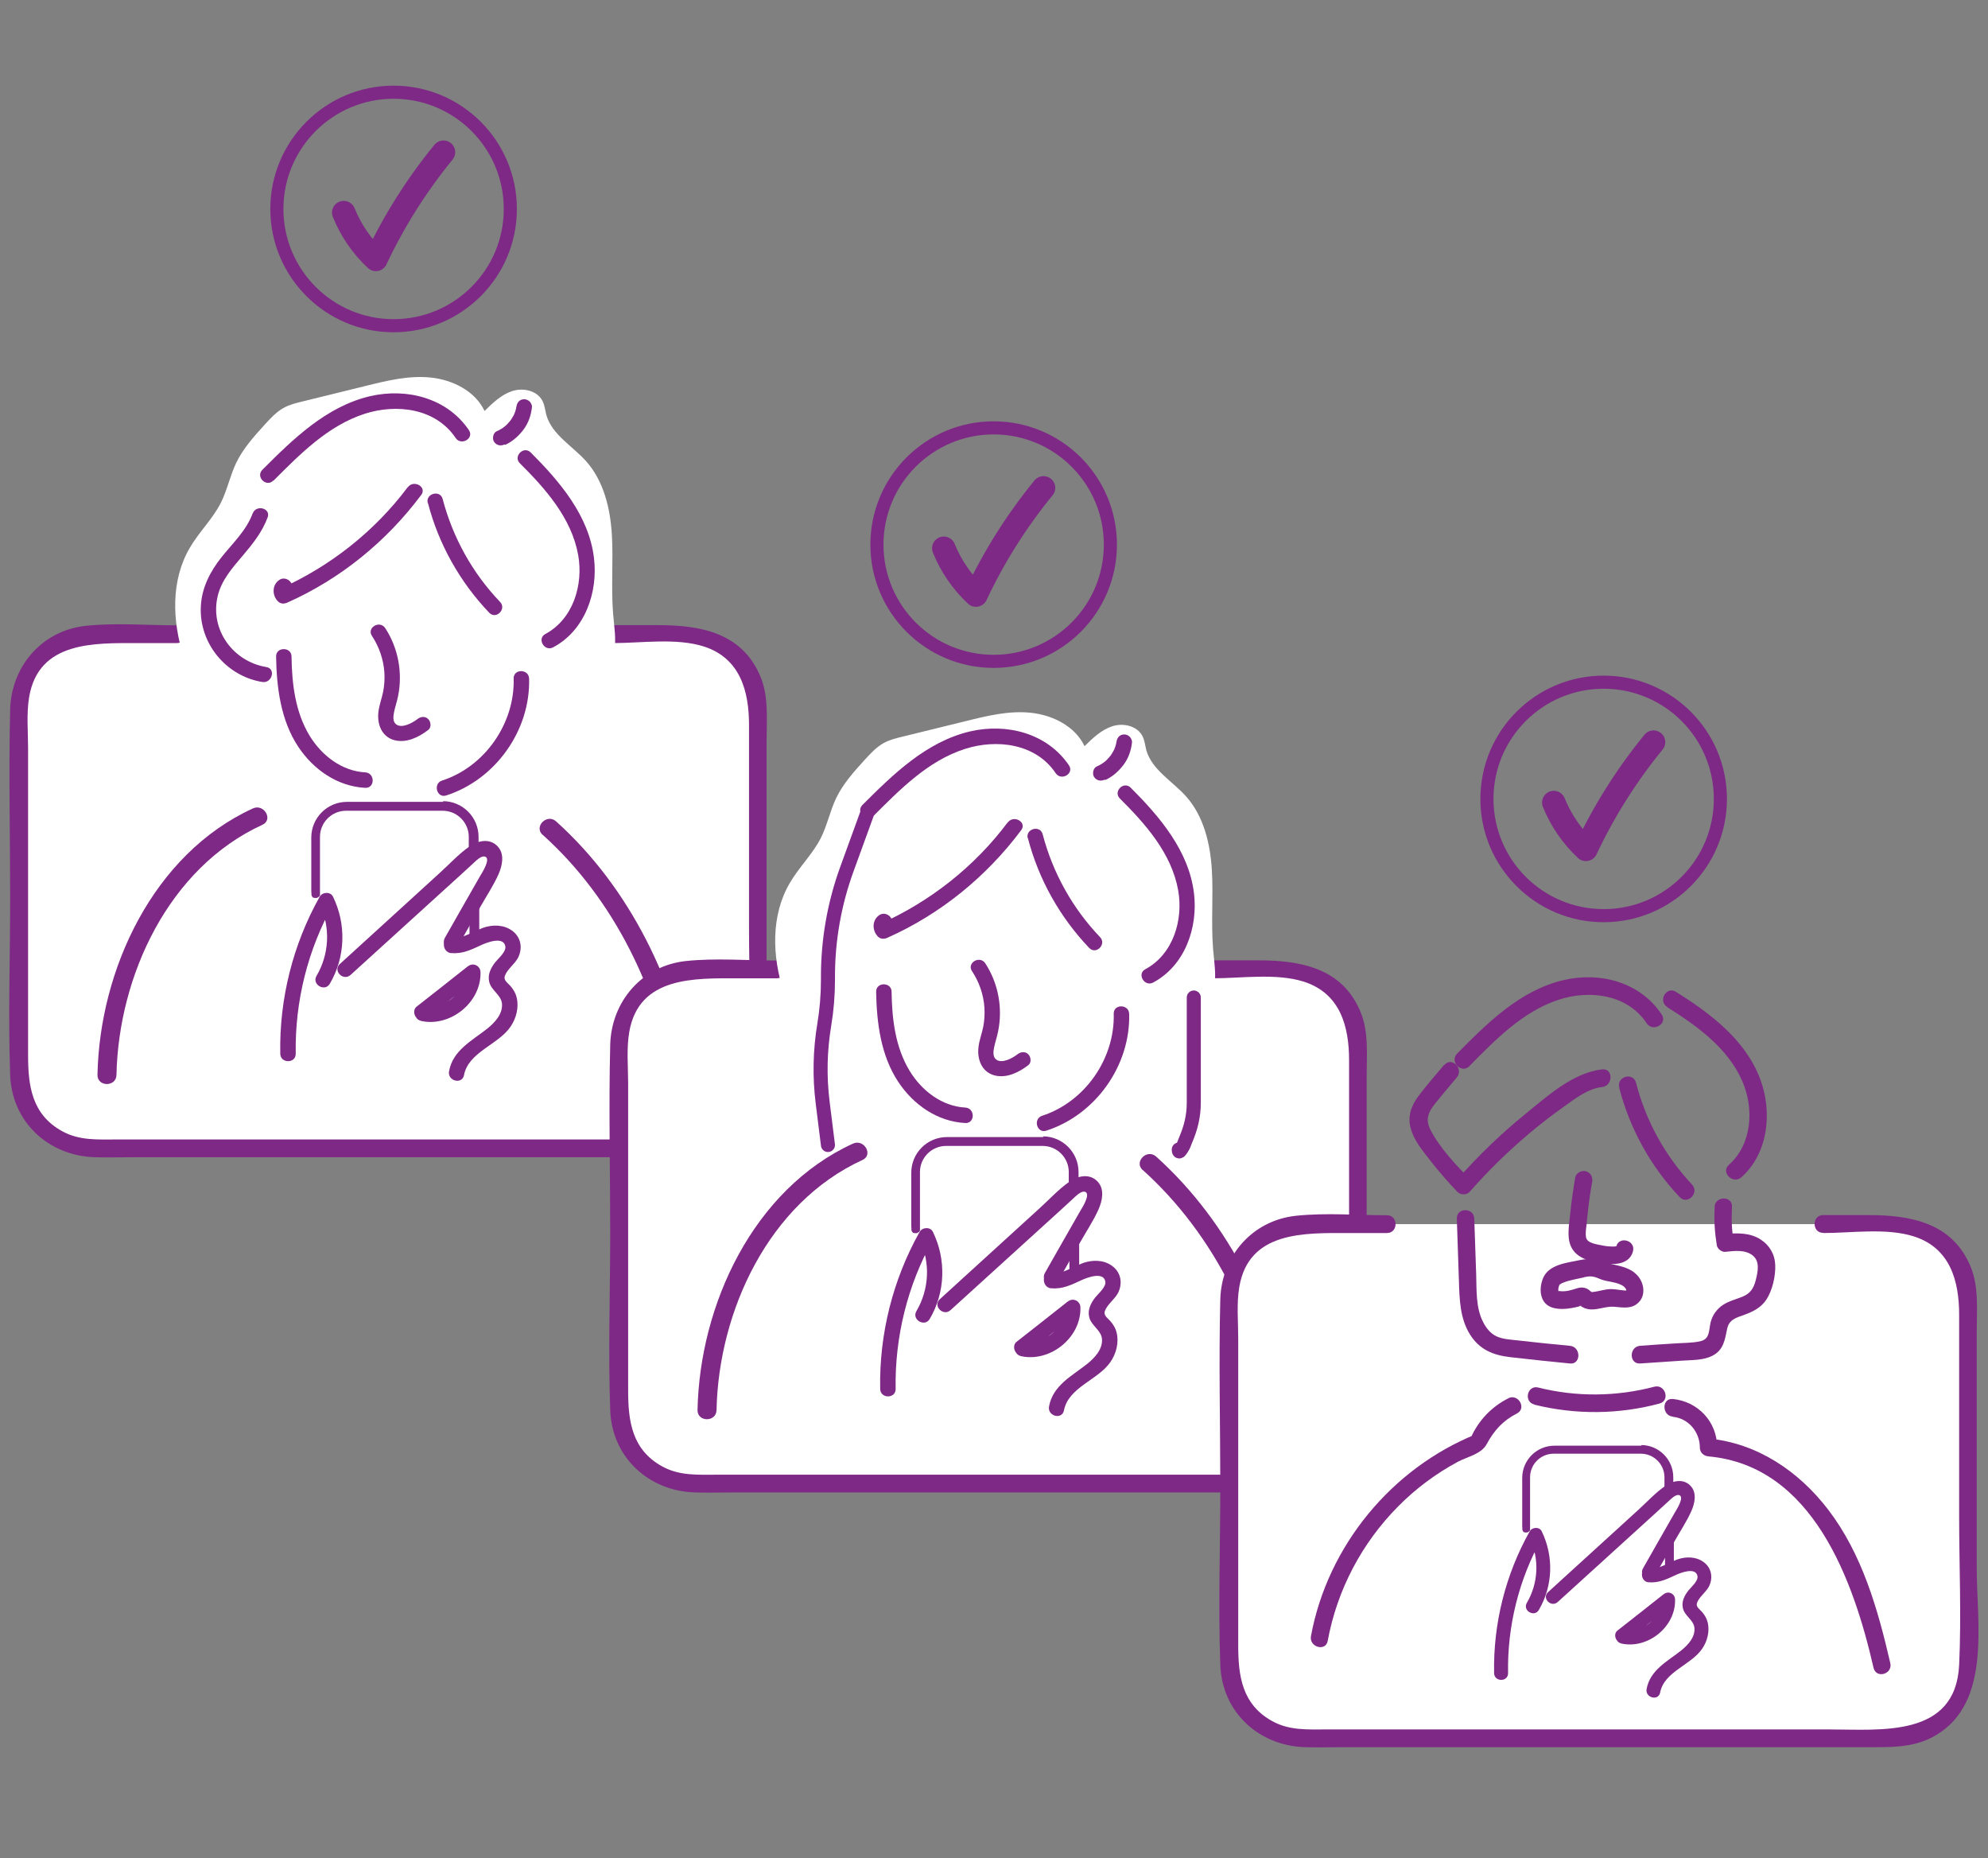 <svg width="107" height="100" viewBox="0 0 107 100" fill="none" xmlns="http://www.w3.org/2000/svg">
<rect x="0" y="0" width="107" height="100" fill="#808080" stroke="none"/>
<g clip-path="url(#clip0_3164_12630)">
<path d="M33.004 34.127H36.712C38.967 34.127 40.783 35.895 40.783 38.074V57.857C40.783 60.036 38.958 61.804 36.712 61.804H5.106C2.851 61.804 1.035 60.036 1.035 57.857V38.074C1.035 35.895 2.861 34.127 5.106 34.127H9.512" fill="white"/>
<path d="M33.003 34.605C34.532 34.605 36.396 34.318 37.877 34.786C39.846 35.417 40.314 37.204 40.314 39.01V49.848C40.314 52.505 40.438 55.2 40.314 57.847C40.123 61.785 36.08 61.316 33.318 61.316H6.272C5.259 61.316 4.265 61.383 3.338 60.867C1.713 59.969 1.512 58.43 1.512 56.796V40.281C1.512 39.373 1.417 38.399 1.57 37.5C2.086 34.49 5.087 34.605 7.438 34.605H9.521C10.133 34.605 10.133 33.649 9.521 33.649C7.906 33.649 6.224 33.505 4.609 33.677C2.258 33.935 0.614 35.847 0.547 38.169C0.461 41.543 0.547 44.936 0.547 48.319C0.547 51.482 0.432 54.674 0.547 57.838C0.633 60.37 2.602 62.196 5.106 62.272C5.794 62.291 6.482 62.272 7.161 62.272H35.813C36.959 62.272 38.068 62.234 39.091 61.613C42.053 59.835 41.26 55.563 41.26 52.648V39.899C41.26 38.743 41.384 37.491 40.926 36.401C39.941 34.041 37.695 33.639 35.421 33.639H32.993C32.382 33.639 32.382 34.595 32.993 34.595L33.003 34.605Z" fill="#7E2986"/>
<path d="M9.89 35.35C9.259 33.42 9.192 31.202 10.225 29.463C10.722 28.612 11.457 27.915 11.897 27.035C12.232 26.357 12.384 25.602 12.709 24.914C13.082 24.14 13.665 23.49 14.248 22.849C14.554 22.515 14.869 22.171 15.261 21.951C15.586 21.77 15.949 21.683 16.303 21.598C17.431 21.32 18.558 21.043 19.686 20.766C20.843 20.479 22.018 20.193 23.194 20.317C24.369 20.441 25.573 21.043 26.08 22.114C26.519 21.683 26.988 21.234 27.571 21.043C28.154 20.852 28.909 21.015 29.195 21.569C29.32 21.808 29.339 22.075 29.406 22.333C29.711 23.394 30.811 23.996 31.546 24.818C32.492 25.879 32.846 27.351 32.932 28.765C33.018 30.18 32.884 31.613 32.999 33.028C33.056 33.716 33.181 34.413 33.056 35.102C32.951 35.656 32.693 36.163 32.426 36.65C31.26 38.762 29.826 40.731 28.173 42.48C28.115 42.279 28.058 42.069 28.01 41.868C27.351 43.321 25.984 44.295 24.78 45.347C23.518 46.446 22.391 47.698 21.062 48.711C19.734 49.724 18.138 50.508 16.465 50.479C16.15 50.479 15.835 50.431 15.557 50.297C15.204 50.125 14.946 49.819 14.707 49.504C13.789 48.262 13.226 46.752 13.092 45.213C13.015 44.276 13.092 43.321 12.872 42.403C12.614 41.314 12.26 40.004 11.763 39.001C11.152 37.749 10.311 36.717 9.871 35.36L9.89 35.35Z" fill="white"/>
<path d="M21.945 26.214C20.157 28.603 17.759 30.486 15.035 31.7L15.541 31.767C15.541 31.767 15.541 31.824 15.58 31.814C16 31.489 15.408 30.897 14.997 31.232C14.633 31.518 14.652 32.044 14.958 32.359C15.102 32.503 15.293 32.503 15.465 32.426C18.323 31.155 20.798 29.139 22.671 26.634C22.996 26.204 22.27 25.794 21.954 26.214H21.945Z" fill="#7E2986"/>
<path d="M23.032 27.064C23.606 29.281 24.753 31.316 26.329 32.97C26.702 33.362 27.285 32.769 26.913 32.387C25.431 30.839 24.37 28.927 23.826 26.853C23.692 26.337 22.889 26.557 23.023 27.073L23.032 27.064Z" fill="#7E2986"/>
<path d="M14.716 25.869C16.15 24.436 17.65 22.906 19.628 22.266C21.349 21.712 23.451 21.97 24.522 23.566C24.818 24.006 25.535 23.595 25.238 23.145C24.063 21.416 21.893 20.861 19.915 21.32C17.564 21.874 15.777 23.623 14.124 25.277C13.741 25.659 14.334 26.242 14.707 25.86L14.716 25.869Z" fill="#7E2986"/>
<path d="M27.208 23.93C27.6 23.748 27.925 23.452 28.183 23.108C28.441 22.764 28.584 22.343 28.632 21.903C28.642 21.808 28.575 21.674 28.508 21.607C28.431 21.531 28.317 21.483 28.212 21.483C28.106 21.483 27.992 21.521 27.915 21.607C27.839 21.693 27.81 21.789 27.791 21.903C27.81 21.76 27.791 21.913 27.782 21.951C27.782 21.989 27.762 22.028 27.753 22.066C27.743 22.114 27.724 22.152 27.715 22.19C27.705 22.228 27.676 22.267 27.676 22.305C27.676 22.276 27.715 22.219 27.676 22.286C27.676 22.305 27.657 22.324 27.648 22.343C27.629 22.381 27.609 22.419 27.581 22.458C27.543 22.534 27.495 22.601 27.437 22.677C27.399 22.735 27.485 22.62 27.447 22.658C27.437 22.677 27.418 22.687 27.409 22.706C27.38 22.735 27.351 22.764 27.323 22.802C27.265 22.869 27.198 22.926 27.132 22.974C27.113 22.983 27.093 23.003 27.084 23.012C27.122 22.983 27.16 22.936 27.084 23.012C27.055 23.031 27.017 23.06 26.979 23.079C26.902 23.127 26.826 23.165 26.74 23.203C26.539 23.289 26.482 23.595 26.587 23.767C26.721 23.968 26.941 24.015 27.151 23.92L27.208 23.93Z" fill="#7E2986"/>
<path d="M27.984 24.933C29.36 26.3 30.765 27.886 31.119 29.865C31.406 31.461 30.851 33.315 29.351 34.117C28.883 34.366 29.303 35.083 29.771 34.834C31.482 33.926 32.199 31.872 31.969 30.017C31.692 27.743 30.125 25.908 28.567 24.35C28.185 23.968 27.602 24.56 27.984 24.933Z" fill="#7E2986"/>
<path d="M20.01 34.203C20.402 34.796 20.641 35.474 20.689 36.191C20.708 36.535 20.689 36.889 20.622 37.224C20.555 37.558 20.421 37.912 20.373 38.265C20.278 38.934 20.526 39.651 21.243 39.833C21.893 39.995 22.552 39.66 23.049 39.278C23.231 39.144 23.192 38.839 23.049 38.695C22.877 38.523 22.638 38.561 22.466 38.695C22.208 38.896 21.644 39.211 21.329 38.982C21.128 38.839 21.166 38.542 21.205 38.342C21.262 38.045 21.367 37.759 21.424 37.462C21.683 36.21 21.434 34.872 20.736 33.802C20.44 33.353 19.723 33.773 20.02 34.222L20.01 34.203Z" fill="#7E2986"/>
<path d="M13.591 27.647C13.247 28.565 12.511 29.243 11.919 29.989C11.326 30.734 10.858 31.613 10.81 32.627C10.705 34.614 12.167 36.382 14.117 36.698C14.642 36.784 14.862 35.981 14.337 35.895C12.53 35.599 11.269 33.859 11.727 32.034C11.938 31.203 12.502 30.562 13.046 29.922C13.591 29.282 14.107 28.641 14.403 27.848C14.595 27.351 13.792 27.131 13.601 27.628L13.591 27.647Z" fill="#7E2986"/>
<path d="M14.86 35.331C14.888 36.994 15.108 38.762 16.054 40.186C16.866 41.409 18.157 42.317 19.657 42.394C20.192 42.422 20.192 41.591 19.657 41.562C18.396 41.495 17.306 40.645 16.666 39.593C15.892 38.322 15.71 36.793 15.691 35.331C15.691 34.796 14.85 34.796 14.86 35.331Z" fill="#7E2986"/>
<path d="M27.647 36.516C27.713 38.925 26.098 41.256 23.795 42.002C23.289 42.164 23.508 42.967 24.015 42.805C26.662 41.954 28.555 39.307 28.478 36.516C28.459 35.981 27.628 35.981 27.647 36.516Z" fill="#7E2986"/>
<path d="M25.277 53.164C25.392 52.897 25.459 52.6 25.44 52.304C25.383 52.352 25.325 52.39 25.277 52.438V53.164Z" fill="#7E2986"/>
<path d="M25.279 50.69C25.355 50.661 25.432 50.623 25.499 50.585C25.595 50.537 25.7 50.489 25.795 50.451V48.062C25.623 48.367 25.451 48.664 25.27 48.969V50.69H25.279Z" fill="#7E2986"/>
<path d="M23.874 43.149H18.675C17.614 43.149 16.754 44.009 16.754 45.07V47.918C16.754 47.918 16.764 47.975 16.754 48.004C16.754 48.023 16.773 48.042 16.764 48.071V48.119V48.138C16.764 48.138 16.764 48.138 16.764 48.147C16.764 48.147 16.764 48.147 16.764 48.157C16.764 48.186 16.783 48.205 16.792 48.224C16.792 48.233 16.792 48.243 16.802 48.252C16.821 48.272 16.84 48.281 16.849 48.3C16.878 48.3 16.907 48.319 16.936 48.319C16.964 48.319 16.993 48.319 17.021 48.319C17.041 48.319 17.06 48.319 17.069 48.319C17.069 48.319 17.079 48.31 17.088 48.3C17.117 48.281 17.146 48.262 17.184 48.243C17.184 48.233 17.194 48.224 17.203 48.214C17.203 48.205 17.213 48.195 17.222 48.186C17.222 48.186 17.222 48.176 17.222 48.166V48.147V45.032C17.222 44.258 17.853 43.627 18.627 43.627H23.826C24.6 43.627 25.231 44.258 25.231 45.032V46.035C25.384 45.901 25.566 45.768 25.757 45.691V45.032C25.757 43.971 24.896 43.111 23.836 43.111L23.874 43.149Z" fill="#7E2986"/>
<path d="M17.752 52.936C18.593 51.502 18.65 49.744 17.924 48.253C17.79 47.966 17.35 47.995 17.207 48.253C15.764 50.824 15.028 53.758 15.085 56.701C15.095 57.236 15.926 57.236 15.917 56.701C15.869 53.901 16.557 51.12 17.924 48.673H17.207C17.799 49.897 17.723 51.349 17.035 52.515C16.767 52.974 17.484 53.395 17.752 52.936Z" fill="#7E2986"/>
<path d="M24.665 50.881C25.066 50.183 25.458 49.486 25.859 48.788C26.184 48.214 26.566 47.641 26.834 47.039C27.035 46.58 27.169 45.968 26.796 45.557C26.375 45.089 25.725 45.223 25.257 45.557C24.684 45.959 24.196 46.494 23.68 46.962C23.069 47.517 22.457 48.081 21.845 48.635C20.66 49.715 19.475 50.795 18.29 51.875C17.898 52.238 18.481 52.821 18.873 52.458C20.823 50.68 22.782 48.912 24.732 47.134C24.961 46.924 25.19 46.714 25.42 46.504C25.573 46.37 25.869 46.035 26.098 46.093C26.442 46.188 25.955 46.953 25.85 47.125C25.219 48.233 24.579 49.342 23.948 50.46C23.68 50.929 24.397 51.349 24.665 50.881Z" fill="#7E2986"/>
<path d="M24.285 51.282C24.877 51.349 25.393 51.091 25.91 50.852C26.177 50.728 27.104 50.355 27.2 50.928C27.247 51.215 26.817 51.578 26.655 51.779C26.426 52.075 26.235 52.438 26.33 52.83C26.435 53.299 26.97 53.528 27.018 54.006C27.066 54.57 26.626 55.029 26.225 55.353C25.403 56.003 24.38 56.51 24.17 57.638C24.065 58.163 24.868 58.383 24.973 57.857C25.212 56.605 26.817 56.223 27.477 55.248C27.783 54.809 27.936 54.216 27.811 53.691C27.754 53.442 27.63 53.232 27.458 53.041C27.314 52.878 27.095 52.754 27.171 52.515C27.305 52.142 27.716 51.875 27.897 51.511C28.108 51.072 28.06 50.565 27.716 50.212C27.314 49.81 26.732 49.734 26.196 49.868C25.546 50.03 24.983 50.546 24.285 50.46C23.759 50.403 23.759 51.234 24.285 51.292V51.282Z" fill="#7E2986"/>
<path d="M22.641 54.933C24.218 55.296 25.909 53.948 25.862 52.314C25.862 52.152 25.766 51.999 25.604 51.932C25.441 51.865 25.288 51.913 25.154 52.018C24.246 52.744 23.319 53.461 22.412 54.178C22.239 54.321 22.268 54.617 22.412 54.761C22.584 54.933 22.822 54.904 22.994 54.761C23.912 54.044 24.829 53.327 25.737 52.601L25.03 52.304C25.03 52.505 25.03 52.62 24.973 52.801C24.915 52.983 24.896 53.04 24.801 53.193C24.762 53.251 24.724 53.318 24.686 53.375C24.657 53.413 24.715 53.346 24.667 53.394C24.638 53.423 24.619 53.451 24.59 53.48C24.543 53.537 24.485 53.595 24.428 53.642C24.399 53.662 24.38 53.69 24.352 53.709C24.342 53.709 24.256 53.786 24.285 53.767C24.323 53.738 24.237 53.795 24.227 53.805C24.199 53.824 24.16 53.853 24.132 53.872C24.074 53.91 24.008 53.948 23.941 53.977C23.902 53.996 23.874 54.015 23.835 54.025C23.797 54.044 23.883 54.006 23.807 54.034C23.73 54.063 23.663 54.082 23.587 54.101C23.52 54.12 23.453 54.13 23.377 54.149C23.348 54.149 23.348 54.149 23.396 54.149C23.377 54.149 23.358 54.149 23.338 54.149C23.31 54.149 23.272 54.149 23.243 54.149C23.166 54.149 23.09 54.149 23.014 54.149C22.928 54.149 23.071 54.168 22.966 54.149C22.928 54.149 22.889 54.13 22.851 54.13C22.641 54.082 22.392 54.197 22.345 54.417C22.297 54.627 22.412 54.875 22.631 54.923L22.641 54.933Z" fill="#7E2986"/>
<path d="M13.609 43.503C8.247 45.959 5.361 52.171 5.246 57.838C5.237 58.498 6.259 58.498 6.269 57.838C6.383 52.505 9.079 46.695 14.125 44.382C14.727 44.105 14.201 43.225 13.609 43.503Z" fill="#7E2986"/>
<path d="M29.204 44.917C33.094 48.415 35.426 53.336 36.305 58.45C36.42 59.099 37.404 58.822 37.29 58.182C36.391 52.916 33.935 47.803 29.931 44.2C29.443 43.76 28.717 44.477 29.204 44.926V44.917Z" fill="#7E2986"/>
</g>
<path d="M18.5 11.44C18.884 12.391 19.479 13.259 20.23 13.96C21.199 11.896 22.428 9.954 23.87 8.19" stroke="#7E2986" stroke-width="1.261" stroke-linecap="round" stroke-linejoin="round"/>
<path d="M21.184 17.527C24.654 17.527 27.467 14.714 27.467 11.245C27.467 7.775 24.654 4.962 21.184 4.962C17.715 4.962 14.902 7.775 14.902 11.245C14.902 14.714 17.715 17.527 21.184 17.527Z" stroke="#7E2986" stroke-width="0.705" stroke-miterlimit="10"/>
<g clip-path="url(#clip1_3164_12630)">
<path d="M65.3 52.166H69.008C71.264 52.166 73.08 53.934 73.08 56.113V75.896C73.08 78.075 71.254 79.843 69.008 79.843H37.403C35.148 79.843 33.332 78.075 33.332 75.896V56.113C33.332 53.934 35.157 52.166 37.403 52.166H41.809" fill="white"/>
<path d="M65.3 52.643C66.829 52.643 68.692 52.356 70.174 52.824C72.142 53.455 72.611 55.242 72.611 57.048V67.886C72.611 70.543 72.735 73.238 72.611 75.885C72.42 79.823 68.377 79.355 65.615 79.355H38.569C37.556 79.355 36.562 79.421 35.635 78.905C34.01 78.007 33.809 76.468 33.809 74.834V58.319C33.809 57.411 33.714 56.437 33.867 55.538C34.383 52.528 37.383 52.643 39.735 52.643H41.818C42.43 52.643 42.43 51.687 41.818 51.687C40.203 51.687 38.521 51.544 36.906 51.715C34.555 51.974 32.911 53.885 32.844 56.207C32.758 59.581 32.844 62.974 32.844 66.357C32.844 69.52 32.729 72.712 32.844 75.876C32.93 78.408 34.899 80.234 37.403 80.31C38.091 80.329 38.779 80.31 39.457 80.31H68.109C69.256 80.31 70.365 80.272 71.388 79.651C74.35 77.873 73.557 73.601 73.557 70.686V57.937C73.557 56.781 73.681 55.529 73.222 54.439C72.238 52.079 69.992 51.677 67.718 51.677H65.29C64.678 51.677 64.678 52.633 65.29 52.633L65.3 52.643Z" fill="#7E2986"/>
<path d="M42.183 53.388C41.552 51.457 41.485 49.24 42.518 47.501C43.014 46.65 43.75 45.952 44.19 45.073C44.525 44.395 44.678 43.639 45.002 42.951C45.375 42.177 45.958 41.527 46.541 40.887C46.847 40.553 47.162 40.209 47.554 39.989C47.879 39.807 48.242 39.721 48.596 39.635C49.724 39.358 50.851 39.081 51.979 38.804C53.136 38.517 54.311 38.23 55.486 38.355C56.662 38.479 57.866 39.081 58.373 40.151C58.812 39.721 59.281 39.272 59.864 39.081C60.447 38.89 61.202 39.052 61.488 39.606C61.613 39.845 61.632 40.113 61.699 40.371C62.004 41.432 63.103 42.034 63.839 42.856C64.785 43.917 65.139 45.389 65.225 46.803C65.311 48.217 65.177 49.651 65.292 51.065C65.349 51.754 65.474 52.451 65.349 53.139C65.244 53.694 64.986 54.2 64.719 54.688C63.553 56.8 62.119 58.768 60.466 60.517C60.408 60.317 60.351 60.106 60.303 59.906C59.644 61.358 58.277 62.333 57.073 63.384C55.811 64.484 54.684 65.735 53.355 66.749C52.027 67.761 50.431 68.545 48.758 68.516C48.443 68.516 48.128 68.469 47.85 68.335C47.497 68.163 47.239 67.857 47 67.542C46.082 66.299 45.519 64.789 45.385 63.251C45.308 62.314 45.385 61.358 45.165 60.441C44.907 59.351 44.553 58.042 44.056 57.038C43.445 55.786 42.604 54.754 42.164 53.397L42.183 53.388Z" fill="white"/>
<path d="M46.752 43.55L45.581 46.771C44.907 48.623 44.563 50.579 44.563 52.55V52.744C44.563 53.547 44.497 54.348 44.365 55.139V55.139C44.133 56.528 44.104 57.944 44.279 59.341L44.563 61.613" stroke="#7E2989" stroke-width="0.756" stroke-linecap="round"/>
<path d="M54.237 44.252C52.45 46.641 50.052 48.524 47.328 49.737L47.834 49.804C47.834 49.804 47.834 49.862 47.873 49.852C48.293 49.527 47.7 48.935 47.29 49.269C46.926 49.556 46.946 50.081 47.251 50.397C47.395 50.54 47.586 50.54 47.758 50.464C50.615 49.193 53.091 47.176 54.964 44.672C55.289 44.242 54.562 43.831 54.247 44.252H54.237Z" fill="#7E2986"/>
<path d="M55.325 45.102C55.899 47.319 57.046 49.355 58.623 51.008C58.995 51.4 59.578 50.808 59.206 50.425C57.724 48.877 56.663 46.966 56.119 44.892C55.985 44.376 55.182 44.596 55.316 45.112L55.325 45.102Z" fill="#7E2986"/>
<path d="M47.013 43.907C48.447 42.474 49.947 40.944 51.925 40.304C53.646 39.75 55.748 40.008 56.819 41.604C57.115 42.044 57.832 41.633 57.535 41.184C56.36 39.454 54.19 38.899 52.212 39.358C49.861 39.912 48.074 41.661 46.42 43.315C46.038 43.697 46.631 44.28 47.004 43.898L47.013 43.907Z" fill="#7E2986"/>
<path d="M59.505 41.967C59.897 41.785 60.222 41.489 60.48 41.145C60.738 40.801 60.881 40.381 60.929 39.941C60.938 39.845 60.872 39.712 60.805 39.645C60.728 39.568 60.614 39.52 60.508 39.52C60.403 39.52 60.289 39.559 60.212 39.645C60.136 39.731 60.107 39.826 60.088 39.941C60.107 39.798 60.088 39.951 60.078 39.989C60.078 40.027 60.059 40.065 60.05 40.103C60.04 40.151 60.021 40.19 60.011 40.228C60.002 40.266 59.973 40.304 59.973 40.342C59.973 40.314 60.011 40.256 59.973 40.323C59.973 40.342 59.954 40.361 59.944 40.381C59.925 40.419 59.906 40.457 59.878 40.495C59.839 40.572 59.792 40.639 59.734 40.715C59.696 40.773 59.782 40.658 59.744 40.696C59.734 40.715 59.715 40.725 59.706 40.744C59.677 40.773 59.648 40.801 59.62 40.839C59.562 40.906 59.495 40.964 59.428 41.011C59.409 41.021 59.39 41.04 59.381 41.05C59.419 41.021 59.457 40.973 59.381 41.05C59.352 41.069 59.314 41.097 59.276 41.117C59.199 41.164 59.123 41.203 59.037 41.241C58.836 41.327 58.779 41.633 58.884 41.805C59.017 42.005 59.237 42.053 59.448 41.958L59.505 41.967Z" fill="#7E2986"/>
<path d="M60.277 42.971C61.653 44.337 63.058 45.924 63.412 47.902C63.699 49.498 63.144 51.352 61.644 52.155C61.175 52.404 61.596 53.12 62.064 52.872C63.775 51.964 64.492 49.909 64.262 48.055C63.985 45.781 62.418 43.946 60.86 42.388C60.478 42.005 59.895 42.598 60.277 42.971Z" fill="#7E2986"/>
<path d="M52.307 52.242C52.699 52.834 52.938 53.513 52.985 54.229C53.005 54.573 52.985 54.927 52.919 55.261C52.852 55.596 52.718 55.95 52.67 56.303C52.575 56.972 52.823 57.689 53.54 57.871C54.19 58.033 54.849 57.699 55.346 57.316C55.528 57.182 55.489 56.877 55.346 56.733C55.174 56.561 54.935 56.599 54.763 56.733C54.505 56.934 53.941 57.249 53.626 57.02C53.425 56.877 53.463 56.58 53.502 56.38C53.559 56.083 53.664 55.797 53.721 55.501C53.979 54.248 53.731 52.91 53.033 51.84C52.737 51.391 52.02 51.811 52.316 52.261L52.307 52.242Z" fill="#7E2986"/>
<path d="M47.156 53.368C47.185 55.031 47.405 56.799 48.351 58.223C49.163 59.447 50.453 60.354 51.954 60.431C52.489 60.459 52.489 59.628 51.954 59.599C50.692 59.532 49.603 58.682 48.963 57.631C48.188 56.36 48.007 54.83 47.988 53.368C47.988 52.833 47.147 52.833 47.156 53.368Z" fill="#7E2986"/>
<path d="M59.944 54.554C60.01 56.963 58.395 59.294 56.092 60.04C55.586 60.202 55.805 61.005 56.312 60.843C58.959 59.992 60.851 57.345 60.775 54.554C60.756 54.019 59.924 54.019 59.944 54.554Z" fill="#7E2986"/>
<path d="M57.57 71.202C57.685 70.935 57.752 70.639 57.733 70.342C57.675 70.39 57.618 70.428 57.57 70.476V71.202Z" fill="#7E2986"/>
<path d="M57.568 68.727C57.645 68.698 57.721 68.66 57.788 68.622C57.883 68.574 57.989 68.526 58.084 68.488V66.099C57.912 66.404 57.74 66.701 57.559 67.007V68.727H57.568Z" fill="#7E2986"/>
<path d="M56.167 61.187H50.968C49.907 61.187 49.047 62.047 49.047 63.108V65.956C49.047 65.956 49.056 66.013 49.047 66.042C49.047 66.061 49.066 66.08 49.056 66.109V66.156V66.175C49.056 66.175 49.056 66.175 49.056 66.185C49.056 66.185 49.056 66.185 49.056 66.195C49.056 66.223 49.075 66.242 49.085 66.261C49.085 66.271 49.085 66.281 49.095 66.29C49.114 66.309 49.133 66.319 49.142 66.338C49.171 66.338 49.2 66.357 49.228 66.357C49.257 66.357 49.286 66.357 49.315 66.357C49.334 66.357 49.353 66.357 49.362 66.357C49.362 66.357 49.372 66.347 49.381 66.338C49.41 66.319 49.439 66.3 49.477 66.281C49.477 66.271 49.486 66.261 49.496 66.252C49.496 66.242 49.506 66.233 49.515 66.223C49.515 66.223 49.515 66.214 49.515 66.204V66.185V63.069C49.515 62.295 50.146 61.664 50.92 61.664H56.119C56.893 61.664 57.524 62.295 57.524 63.069V64.073C57.677 63.939 57.858 63.805 58.05 63.729V63.069C58.05 62.009 57.19 61.148 56.129 61.148L56.167 61.187Z" fill="#7E2986"/>
<path d="M50.041 70.974C50.882 69.54 50.939 67.782 50.213 66.291C50.079 66.004 49.639 66.033 49.496 66.291C48.053 68.862 47.317 71.796 47.374 74.739C47.384 75.275 48.215 75.275 48.206 74.739C48.158 71.939 48.846 69.158 50.213 66.711H49.496C50.088 67.935 50.012 69.387 49.324 70.553C49.056 71.012 49.773 71.433 50.041 70.974Z" fill="#7E2986"/>
<path d="M56.958 68.918C57.359 68.221 57.751 67.523 58.152 66.825C58.477 66.252 58.859 65.678 59.127 65.076C59.328 64.618 59.462 64.006 59.089 63.595C58.668 63.127 58.018 63.261 57.55 63.595C56.977 63.996 56.489 64.532 55.973 65C55.361 65.554 54.75 66.118 54.138 66.672C52.953 67.752 51.768 68.832 50.583 69.912C50.191 70.275 50.774 70.859 51.166 70.495C53.116 68.718 55.075 66.95 57.025 65.172C57.254 64.962 57.483 64.751 57.713 64.541C57.865 64.407 58.162 64.073 58.391 64.13C58.735 64.226 58.248 64.99 58.143 65.162C57.512 66.271 56.871 67.38 56.241 68.498C55.973 68.966 56.69 69.387 56.958 68.918Z" fill="#7E2986"/>
<path d="M56.578 69.32C57.17 69.387 57.686 69.129 58.203 68.89C58.47 68.765 59.397 68.393 59.493 68.966C59.541 69.253 59.11 69.616 58.948 69.817C58.719 70.113 58.528 70.476 58.623 70.868C58.728 71.336 59.263 71.566 59.311 72.043C59.359 72.607 58.919 73.066 58.518 73.391C57.696 74.041 56.673 74.547 56.463 75.675C56.358 76.201 57.161 76.421 57.266 75.895C57.505 74.643 59.11 74.261 59.77 73.286C60.076 72.846 60.229 72.254 60.104 71.728C60.047 71.48 59.923 71.269 59.751 71.078C59.607 70.916 59.388 70.791 59.464 70.553C59.598 70.18 60.009 69.912 60.19 69.549C60.401 69.109 60.353 68.603 60.009 68.249C59.607 67.848 59.024 67.772 58.489 67.905C57.839 68.068 57.276 68.584 56.578 68.498C56.052 68.441 56.052 69.272 56.578 69.329V69.32Z" fill="#7E2986"/>
<path d="M54.93 72.971C56.507 73.334 58.198 71.987 58.151 70.353C58.151 70.19 58.055 70.037 57.893 69.97C57.73 69.903 57.577 69.951 57.443 70.056C56.535 70.783 55.608 71.499 54.7 72.216C54.529 72.36 54.557 72.656 54.7 72.799C54.873 72.971 55.111 72.943 55.283 72.799C56.201 72.082 57.118 71.366 58.026 70.639L57.319 70.343C57.319 70.544 57.319 70.658 57.262 70.84C57.205 71.022 57.185 71.079 57.09 71.232C57.052 71.289 57.013 71.356 56.975 71.413C56.946 71.452 57.004 71.385 56.956 71.433C56.927 71.461 56.908 71.49 56.88 71.519C56.832 71.576 56.774 71.633 56.717 71.681C56.688 71.7 56.669 71.729 56.641 71.748C56.631 71.748 56.545 71.824 56.574 71.805C56.612 71.777 56.526 71.834 56.516 71.844C56.488 71.863 56.45 71.891 56.421 71.91C56.364 71.949 56.297 71.987 56.23 72.016C56.191 72.035 56.163 72.054 56.124 72.063C56.086 72.082 56.172 72.044 56.096 72.073C56.019 72.102 55.953 72.121 55.876 72.14C55.809 72.159 55.742 72.168 55.666 72.188C55.637 72.188 55.637 72.188 55.685 72.188C55.666 72.188 55.647 72.188 55.628 72.188C55.599 72.188 55.561 72.188 55.532 72.188C55.456 72.188 55.379 72.188 55.303 72.188C55.217 72.188 55.36 72.207 55.255 72.188C55.217 72.188 55.178 72.168 55.14 72.168C54.93 72.121 54.681 72.235 54.634 72.455C54.586 72.665 54.7 72.914 54.92 72.962L54.93 72.971Z" fill="#7E2986"/>
<path d="M45.906 61.54C40.544 63.996 37.658 70.208 37.543 75.875C37.533 76.535 38.556 76.535 38.566 75.875C38.68 70.542 41.375 64.732 46.422 62.419C47.024 62.142 46.498 61.263 45.906 61.54Z" fill="#7E2986"/>
<path d="M61.501 62.954C65.391 66.452 67.723 71.374 68.602 76.487C68.717 77.136 69.701 76.859 69.587 76.219C68.688 70.953 66.232 65.84 62.228 62.237C61.74 61.797 61.014 62.514 61.501 62.963V62.954Z" fill="#7E2986"/>
<path d="M64.253 53.677C64.253 55.566 64.253 57.455 64.253 59.344C64.253 60.057 64.093 60.701 63.81 61.353C63.752 61.487 63.71 61.645 63.625 61.768C63.536 61.896 63.445 62.075 63.445 61.858" stroke="#7E2986" stroke-width="0.756" stroke-linecap="round"/>
</g>
<path d="M50.797 29.501C51.181 30.453 51.776 31.321 52.527 32.022C53.496 29.957 54.725 28.015 56.166 26.252" stroke="#7E2986" stroke-width="1.261" stroke-linecap="round" stroke-linejoin="round"/>
<path d="M53.481 35.588C56.951 35.588 59.764 32.776 59.764 29.306C59.764 25.837 56.951 23.024 53.481 23.024C50.012 23.024 47.199 25.837 47.199 29.306C47.199 32.776 50.012 35.588 53.481 35.588Z" stroke="#7E2986" stroke-width="0.705" stroke-miterlimit="10"/>
<g clip-path="url(#clip2_3164_12630)">
<path d="M98.136 65.873H101.844C104.1 65.873 105.916 67.641 105.916 69.82V89.603C105.916 91.782 104.09 93.55 101.844 93.55H70.239C67.984 93.55 66.168 91.782 66.168 89.603V69.82C66.168 67.641 67.993 65.873 70.239 65.873H74.645" fill="white"/>
<path d="M98.136 66.35C99.665 66.35 101.528 66.063 103.01 66.532C104.978 67.162 105.447 68.95 105.447 70.756V81.594C105.447 84.25 105.571 86.945 105.447 89.593C105.256 93.53 101.213 93.062 98.451 93.062H71.404C70.391 93.062 69.398 93.129 68.471 92.613C66.846 91.715 66.645 90.176 66.645 88.541V72.027C66.645 71.119 66.55 70.144 66.703 69.246C67.219 66.235 70.219 66.35 72.57 66.35H74.654C75.266 66.35 75.266 65.394 74.654 65.394C73.039 65.394 71.357 65.251 69.742 65.423C67.391 65.681 65.747 67.593 65.68 69.915C65.594 73.288 65.68 76.681 65.68 80.064C65.68 83.228 65.565 86.42 65.68 89.583C65.766 92.116 67.735 93.941 70.239 94.018C70.927 94.037 71.615 94.018 72.293 94.018H100.945C102.092 94.018 103.201 93.98 104.223 93.358C107.186 91.581 106.393 87.309 106.393 84.394V71.645C106.393 70.488 106.517 69.236 106.058 68.147C105.074 65.786 102.828 65.385 100.554 65.385H98.126C97.514 65.385 97.514 66.341 98.126 66.341L98.136 66.35Z" fill="#7E2986"/>
<g clip-path="url(#clip3_3164_12630)">
<path d="M87.146 58.522C87.719 60.737 88.845 62.771 90.403 64.416C90.825 64.862 91.482 64.188 91.069 63.741C89.624 62.201 88.582 60.319 88.056 58.265C87.906 57.676 86.996 57.923 87.155 58.522H87.146Z" fill="#7E2986"/>
<path d="M82.585 75.587C84.805 76.137 87.13 76.115 89.318 75.527C89.912 75.368 89.631 74.469 89.042 74.62C86.999 75.158 84.848 75.179 82.792 74.664C82.203 74.516 81.987 75.434 82.589 75.579L82.585 75.587Z" fill="#7E2986"/>
<path d="M79.091 57.362C80.49 55.946 81.954 54.435 83.888 53.798C85.54 53.256 87.586 53.493 88.627 55.062C88.965 55.566 89.782 55.09 89.435 54.587C88.271 52.838 86.103 52.277 84.141 52.743C81.813 53.294 80.058 55.043 78.425 56.697C78.003 57.134 78.66 57.8 79.091 57.372V57.362Z" fill="#7E2986"/>
<path d="M89.736 54.198C91.322 55.196 92.993 56.384 93.772 58.171C94.419 59.644 94.307 61.565 93.058 62.677C92.598 63.076 93.265 63.751 93.725 63.352C95.189 62.049 95.405 59.806 94.729 58.038C93.922 55.928 92.035 54.521 90.205 53.371C89.689 53.047 89.219 53.865 89.736 54.188V54.198Z" fill="#7E2986"/>
<path d="M84.784 63.352C84.671 64.036 84.568 64.73 84.502 65.424C84.437 66.051 84.286 66.802 84.709 67.325C85.103 67.819 85.863 67.933 86.445 68C87.027 68.067 87.722 67.981 87.891 67.335C88.05 66.745 87.14 66.489 86.99 67.078C86.99 67.078 87.027 67.021 87.037 67.03C87.055 67.04 86.98 67.059 87.037 67.04C86.952 67.078 86.905 67.078 86.849 67.078C86.633 67.078 86.417 67.059 86.201 67.011C85.929 66.954 85.422 66.897 85.366 66.584C85.328 66.365 85.366 66.108 85.394 65.899C85.413 65.652 85.441 65.405 85.469 65.158C85.525 64.644 85.6 64.122 85.694 63.618C85.741 63.361 85.629 63.105 85.366 63.029C85.141 62.962 84.831 63.105 84.784 63.361V63.352Z" fill="#7E2986"/>
<path d="M85.232 68.731C85.392 68.703 85.551 68.665 85.711 68.693C85.889 68.712 86.058 68.808 86.227 68.865C86.546 68.969 86.903 68.979 87.213 69.121C87.306 69.159 87.419 69.226 87.485 69.321C87.504 69.349 87.513 69.378 87.532 69.406C87.55 69.454 87.532 69.454 87.55 69.425C87.522 69.463 87.353 69.435 87.278 69.425C87.091 69.406 86.903 69.368 86.706 69.368C86.387 69.368 86.086 69.482 85.767 69.52C85.608 69.539 85.673 69.52 85.514 69.406C85.326 69.273 85.11 69.254 84.894 69.321C84.566 69.425 84.275 69.52 83.927 69.473C83.909 69.473 83.862 69.454 83.843 69.454C83.796 69.463 83.843 69.473 83.871 69.482C83.909 69.482 83.881 69.549 83.871 69.473C83.871 69.378 83.871 69.311 83.909 69.197C83.909 69.197 83.956 69.102 83.937 69.131C83.909 69.169 83.937 69.131 83.946 69.121C83.899 69.159 83.975 69.102 83.993 69.093C84.106 69.026 84.2 68.998 84.331 68.95C84.622 68.865 84.932 68.808 85.232 68.741C85.476 68.693 85.626 68.389 85.561 68.152C85.486 67.895 85.232 67.771 84.979 67.819C84.322 67.952 83.383 68.047 83.064 68.75C82.895 69.14 82.848 69.644 83.083 70.015C83.355 70.442 83.946 70.471 84.406 70.414C84.538 70.395 84.669 70.376 84.8 70.347C84.838 70.338 85.11 70.281 85.129 70.233C85.082 70.357 84.913 70.11 85.026 70.233C85.073 70.281 85.138 70.319 85.195 70.347C85.326 70.423 85.476 70.452 85.626 70.462C86.049 70.481 86.452 70.281 86.884 70.319C87.363 70.357 87.841 70.462 88.217 70.062C88.592 69.663 88.48 69.017 88.132 68.636C87.748 68.209 87.213 68.133 86.687 68.009C86.443 67.952 86.218 67.828 85.964 67.781C85.626 67.714 85.298 67.752 84.96 67.819C84.716 67.866 84.566 68.171 84.632 68.408C84.707 68.674 84.96 68.788 85.213 68.741L85.232 68.731Z" fill="#7E2986"/>
<path d="M77.722 57.306C77.253 57.867 76.765 58.418 76.324 59.007C75.948 59.52 75.751 60.091 75.93 60.728C76.108 61.364 76.549 61.897 76.943 62.401C77.413 63.009 77.91 63.579 78.436 64.131C78.605 64.311 78.933 64.321 79.102 64.131C80.106 62.99 81.186 61.935 82.35 60.956C82.941 60.462 83.561 59.986 84.189 59.539C84.818 59.093 85.466 58.579 86.235 58.494C86.827 58.427 86.836 57.477 86.235 57.543C84.659 57.724 83.288 58.979 82.096 59.948C80.782 61.013 79.572 62.182 78.445 63.456H79.112C78.351 62.667 77.507 61.792 77 60.813C76.709 60.262 76.859 59.863 77.225 59.406C77.61 58.922 78.013 58.456 78.408 57.98C78.802 57.505 78.135 56.84 77.741 57.306H77.722Z" fill="#7E2986"/>
<path d="M89.625 86.84C89.729 86.598 89.789 86.331 89.772 86.063C89.72 86.106 89.668 86.141 89.625 86.184V86.84Z" fill="#7E2986"/>
<path d="M89.626 84.604C89.695 84.578 89.764 84.544 89.824 84.509C89.911 84.466 90.006 84.423 90.092 84.388V82.231C89.937 82.507 89.781 82.774 89.617 83.05V84.604H89.626Z" fill="#7E2986"/>
<path d="M88.36 77.794H83.665C82.707 77.794 81.93 78.571 81.93 79.529V82.101C81.93 82.101 81.938 82.153 81.93 82.179C81.93 82.196 81.947 82.213 81.938 82.239V82.282V82.3C81.938 82.3 81.938 82.3 81.938 82.308C81.938 82.308 81.938 82.308 81.938 82.317C81.938 82.343 81.956 82.36 81.964 82.377C81.964 82.386 81.964 82.394 81.973 82.403C81.99 82.42 82.007 82.429 82.016 82.446C82.042 82.446 82.068 82.464 82.094 82.464C82.12 82.464 82.145 82.464 82.171 82.464C82.189 82.464 82.206 82.464 82.215 82.464C82.215 82.464 82.223 82.455 82.232 82.446C82.258 82.429 82.284 82.412 82.318 82.394C82.318 82.386 82.327 82.377 82.335 82.369C82.335 82.36 82.344 82.351 82.353 82.343C82.353 82.343 82.353 82.334 82.353 82.326V82.308V79.494C82.353 78.795 82.922 78.225 83.621 78.225H88.317C89.016 78.225 89.586 78.795 89.586 79.494V80.401C89.724 80.28 89.888 80.159 90.061 80.09V79.494C90.061 78.536 89.284 77.759 88.326 77.759L88.36 77.794Z" fill="#7E2986"/>
<path d="M82.825 86.633C83.585 85.338 83.636 83.75 82.981 82.403C82.86 82.144 82.463 82.17 82.333 82.403C81.03 84.725 80.365 87.375 80.417 90.034C80.425 90.517 81.177 90.517 81.168 90.034C81.125 87.505 81.746 84.993 82.981 82.783H82.333C82.868 83.888 82.799 85.2 82.178 86.253C81.936 86.668 82.583 87.047 82.825 86.633Z" fill="#7E2986"/>
<path d="M89.078 84.777C89.44 84.147 89.794 83.517 90.157 82.887C90.45 82.369 90.796 81.851 91.037 81.307C91.219 80.893 91.339 80.34 91.003 79.969C90.623 79.546 90.036 79.667 89.613 79.969C89.095 80.332 88.655 80.815 88.189 81.238C87.636 81.739 87.084 82.248 86.531 82.749C85.461 83.724 84.391 84.699 83.32 85.675C82.966 86.003 83.493 86.529 83.847 86.201C85.608 84.596 87.377 82.999 89.138 81.393C89.345 81.203 89.552 81.013 89.76 80.824C89.898 80.703 90.165 80.401 90.373 80.453C90.683 80.539 90.243 81.229 90.148 81.385C89.578 82.386 89 83.387 88.43 84.397C88.189 84.82 88.836 85.2 89.078 84.777Z" fill="#7E2986"/>
<path d="M88.731 85.14C89.266 85.2 89.732 84.967 90.198 84.751C90.44 84.639 91.277 84.302 91.364 84.82C91.407 85.079 91.019 85.407 90.872 85.589C90.665 85.856 90.492 86.184 90.578 86.538C90.673 86.961 91.157 87.168 91.2 87.6C91.243 88.109 90.846 88.523 90.483 88.817C89.741 89.404 88.817 89.861 88.627 90.88C88.532 91.355 89.258 91.553 89.353 91.079C89.568 89.948 91.019 89.602 91.614 88.722C91.89 88.325 92.028 87.79 91.916 87.315C91.864 87.091 91.752 86.901 91.597 86.728C91.467 86.581 91.269 86.469 91.338 86.253C91.459 85.917 91.83 85.675 91.994 85.347C92.184 84.95 92.141 84.492 91.83 84.173C91.467 83.811 90.941 83.742 90.457 83.862C89.87 84.009 89.361 84.475 88.731 84.397C88.256 84.346 88.256 85.097 88.731 85.148V85.14Z" fill="#7E2986"/>
<path d="M87.248 88.436C88.672 88.764 90.2 87.547 90.157 86.071C90.157 85.925 90.07 85.787 89.924 85.726C89.777 85.666 89.639 85.709 89.518 85.804C88.698 86.46 87.861 87.107 87.041 87.755C86.885 87.884 86.911 88.152 87.041 88.281C87.196 88.436 87.412 88.411 87.567 88.281C88.396 87.634 89.225 86.986 90.044 86.33L89.406 86.063C89.406 86.244 89.406 86.348 89.354 86.512C89.302 86.676 89.285 86.727 89.199 86.865C89.164 86.917 89.129 86.978 89.095 87.029C89.069 87.064 89.121 87.004 89.078 87.047C89.052 87.073 89.035 87.099 89.009 87.124C88.966 87.176 88.914 87.228 88.862 87.271C88.836 87.288 88.819 87.314 88.793 87.332C88.784 87.332 88.707 87.401 88.732 87.383C88.767 87.358 88.689 87.409 88.681 87.418C88.655 87.435 88.62 87.461 88.594 87.478C88.543 87.513 88.482 87.547 88.422 87.573C88.387 87.591 88.361 87.608 88.327 87.617C88.292 87.634 88.37 87.599 88.301 87.625C88.232 87.651 88.171 87.668 88.102 87.686C88.042 87.703 87.981 87.711 87.912 87.729C87.886 87.729 87.886 87.729 87.93 87.729C87.912 87.729 87.895 87.729 87.878 87.729C87.852 87.729 87.817 87.729 87.792 87.729C87.722 87.729 87.653 87.729 87.584 87.729C87.507 87.729 87.636 87.746 87.541 87.729C87.507 87.729 87.472 87.711 87.438 87.711C87.248 87.668 87.023 87.772 86.98 87.97C86.937 88.16 87.041 88.385 87.239 88.428L87.248 88.436Z" fill="#7E2986"/>
<path d="M81.185 75.243C80.275 75.699 79.561 76.45 79.148 77.401L79.43 77.182C74.906 79.017 71.462 83.171 70.56 88.038C70.448 88.636 71.358 88.893 71.462 88.294C71.968 85.547 73.301 83.028 75.253 81.061C76.201 80.1 77.29 79.292 78.473 78.656C78.998 78.38 79.73 78.247 80.021 77.705C80.416 76.973 80.894 76.441 81.645 76.061C82.189 75.785 81.711 74.967 81.176 75.243H81.185Z" fill="#7E2986"/>
<path d="M90.046 76.241C90.881 76.326 91.491 77.058 91.491 77.895C91.491 78.171 91.707 78.351 91.961 78.37C97.564 78.883 99.76 85.034 100.84 89.748C100.98 90.347 101.881 90.091 101.741 89.492C101.074 86.602 100.23 83.636 98.409 81.25C96.822 79.169 94.57 77.648 91.951 77.41L92.421 77.885C92.421 76.498 91.379 75.414 90.037 75.281C89.436 75.224 89.436 76.174 90.037 76.231L90.046 76.241Z" fill="#7E2986"/>
<path d="M78.41 65.566C78.448 66.679 78.486 67.8 78.523 68.912C78.551 69.891 78.579 70.947 79.114 71.802C79.621 72.62 80.363 72.924 81.273 73.028C82.343 73.152 83.422 73.266 84.502 73.371C85.103 73.428 85.103 72.477 84.502 72.42C83.582 72.334 82.662 72.239 81.752 72.135C81.358 72.087 80.907 72.078 80.541 71.907C80.222 71.755 79.987 71.46 79.828 71.146C79.424 70.367 79.48 69.407 79.452 68.561L79.349 65.576C79.33 64.968 78.392 64.968 78.41 65.576V65.566Z" fill="#7E2986"/>
<path d="M92.292 64.957C92.245 65.651 92.292 66.326 92.404 67.011C92.433 67.201 92.667 67.381 92.855 67.362C93.334 67.315 93.916 67.229 94.329 67.552C94.742 67.876 94.61 68.446 94.498 68.893C94.385 69.34 94.197 69.606 93.784 69.777C93.437 69.919 93.061 70.005 92.742 70.214C92.423 70.423 92.179 70.746 92.076 71.136C91.963 71.583 92.048 72.049 91.522 72.172C91.062 72.277 90.555 72.258 90.086 72.296C89.486 72.334 88.875 72.372 88.275 72.419C87.674 72.467 87.674 73.408 88.275 73.37C89.026 73.322 89.786 73.265 90.537 73.218C91.072 73.18 91.672 73.208 92.17 72.952C92.761 72.647 92.836 72.115 92.958 71.516C93.061 70.994 93.456 70.908 93.897 70.746C94.366 70.575 94.798 70.357 95.079 69.919C95.399 69.425 95.568 68.674 95.549 68.085C95.53 67.496 95.239 67.001 94.76 66.697C94.188 66.326 93.503 66.345 92.855 66.402L93.306 66.754C93.202 66.155 93.184 65.556 93.221 64.948C93.259 64.34 92.32 64.34 92.282 64.948L92.292 64.957Z" fill="#7E2986"/>
</g>
</g>
<path d="M83.629 43.185C84.013 44.137 84.608 45.005 85.359 45.706C86.328 43.641 87.557 41.699 88.999 39.935" stroke="#7E2986" stroke-width="1.261" stroke-linecap="round" stroke-linejoin="round"/>
<path d="M86.313 49.273C89.783 49.273 92.596 46.46 92.596 42.991C92.596 39.521 89.783 36.709 86.313 36.709C82.844 36.709 80.031 39.521 80.031 42.991C80.031 46.46 82.844 49.273 86.313 49.273Z" stroke="#7E2986" stroke-width="0.705" stroke-miterlimit="10"/>
<defs>
<clipPath id="clip0_3164_12630">
<rect width="40.866" height="42.003" fill="white" transform="translate(0.5 20.288)"/>
</clipPath>
<clipPath id="clip1_3164_12630">
<rect width="40.866" height="42.003" fill="white" transform="translate(32.793 38.326)"/>
</clipPath>
<clipPath id="clip2_3164_12630">
<rect width="40.866" height="42.003" fill="white" transform="translate(65.633 52.034)"/>
</clipPath>
<clipPath id="clip3_3164_12630">
<rect width="31.199" height="40.504" fill="white" transform="translate(70.559 52.581)"/>
</clipPath>
</defs>
</svg>
